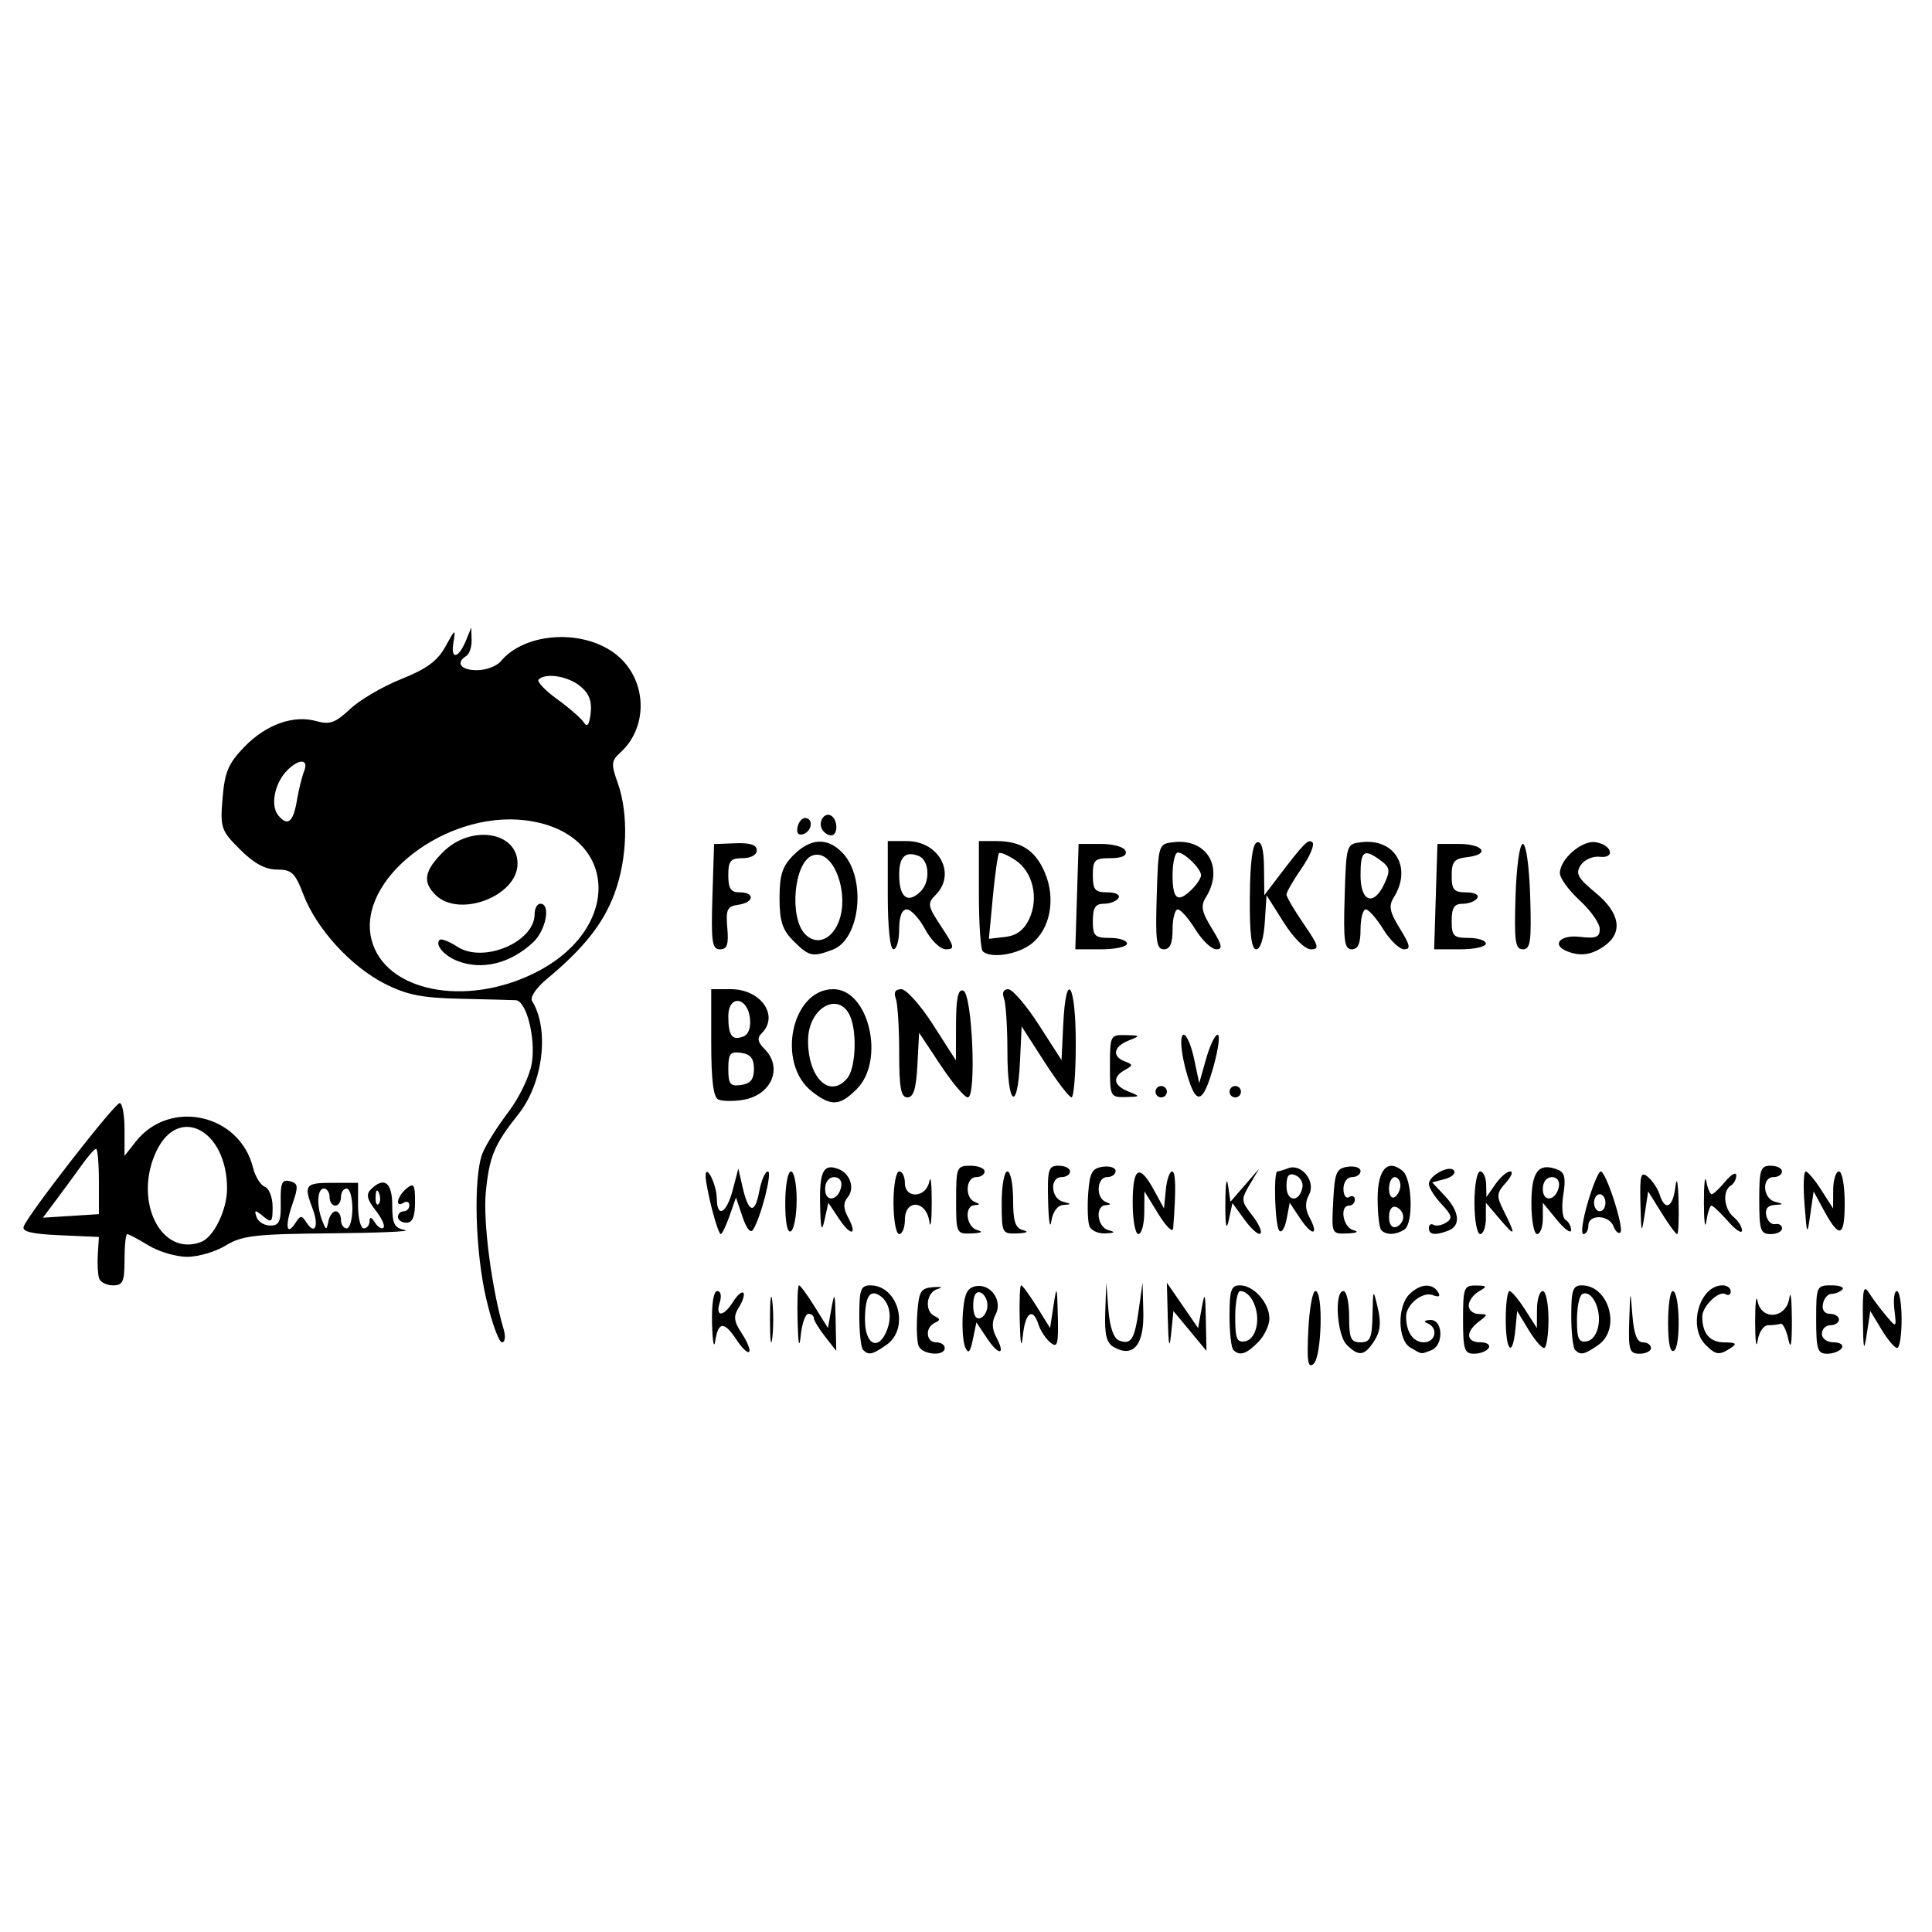 <svg xmlns:inkscape="http://www.inkscape.org/namespaces/inkscape" xmlns:sodipodi="http://sodipodi.sourceforge.net/DTD/sodipodi-0.dtd" xmlns="http://www.w3.org/2000/svg" xmlns:svg="http://www.w3.org/2000/svg" width="180" height="180" viewBox="0 0 180 180" id="svg1" xml:space="preserve" inkscape:version="1.4 (86a8ad7, 2024-10-11)" sodipodi:docname="F&#xF6;rderkreis.svg"><defs id="defs1"></defs><g inkscape:label="Ebene 1" inkscape:groupmode="layer" id="layer1"><path style="fill:#000000;stroke-width:1.086" d="m 121.891,123.956 c 0.097,-2.019 0.395,-3.672 0.663,-3.672 0.751,0 0.591,6.151 -0.176,6.791 -0.522,0.435 -0.626,-0.227 -0.487,-3.119 z M 66.34,123.335 c -0.048,-1.859 0.142,-3.051 0.487,-3.051 0.325,0 0.423,0.452 0.23,1.061 -0.443,1.395 0.353,1.362 1.236,-0.052 0.382,-0.612 0.814,-0.994 0.96,-0.848 0.146,0.146 -0.033,0.743 -0.397,1.326 -0.549,0.88 -0.503,1.304 0.271,2.486 0.513,0.784 0.814,1.544 0.668,1.69 -0.146,0.146 -0.67,-0.352 -1.165,-1.107 -1.154,-1.761 -1.713,-1.737 -1.989,0.087 -0.122,0.803 -0.257,0.086 -0.301,-1.592 z m 5.397,-0.398 c 0,-1.897 0.096,-2.673 0.214,-1.725 0.118,0.949 0.118,2.501 0,3.449 -0.118,0.949 -0.214,0.172 -0.214,-1.725 z m 2.573,0.133 c -0.049,-1.824 0.011,-3.317 0.133,-3.317 0.122,0 0.779,0.895 1.459,1.99 l 1.237,1.99 0.328,-1.857 c 0.28,-1.584 0.337,-1.428 0.386,1.061 l 0.058,2.919 -1.038,-1.327 c -0.571,-0.73 -1.043,-1.506 -1.05,-1.725 -0.006,-0.219 -0.236,-0.398 -0.51,-0.398 -0.274,0 -0.592,0.895 -0.707,1.99 -0.14,1.336 -0.237,0.9 -0.297,-1.327 z m 6.102,2.698 c -0.195,-0.195 -0.354,-1.627 -0.354,-3.184 0,-2.441 0.141,-2.83 1.023,-2.83 2.607,0 3.701,4.009 1.512,5.542 -1.308,0.916 -1.661,0.993 -2.181,0.472 z m 2.247,-1.902 c 0.476,-1.281 0.2,-2.562 -0.679,-3.149 -0.944,-0.63 -1.391,0.092 -1.391,2.252 0,2.38 1.308,2.947 2.07,0.897 z m 2.921,1.52 c -0.155,-0.404 -0.207,-1.777 -0.116,-3.051 0.146,-2.041 0.324,-2.328 1.493,-2.414 0.766,-0.057 0.934,0.016 0.398,0.172 -1.067,0.31 -1.252,2.075 -0.265,2.535 0.531,0.248 0.531,0.371 0,0.619 -0.93,0.434 -0.829,1.813 0.133,1.813 0.438,0 0.796,0.239 0.796,0.531 0,0.81 -2.117,0.632 -2.438,-0.205 z m 4.345,0.133 c -0.21,-0.477 -0.307,-1.908 -0.216,-3.179 0.129,-1.789 0.398,-2.355 1.192,-2.506 1.408,-0.268 2.544,1.355 1.853,2.647 -0.36,0.673 -0.34,1.341 0.064,2.095 0.906,1.693 0.248,1.772 -0.864,0.104 l -0.983,-1.476 -0.332,1.592 c -0.254,1.219 -0.421,1.389 -0.714,0.724 z m 2.073,-3.908 c 0,-0.535 -0.298,-1.072 -0.663,-1.194 -0.42,-0.14 -0.663,0.298 -0.663,1.194 0,0.896 0.243,1.334 0.663,1.194 0.365,-0.122 0.663,-0.659 0.663,-1.194 z m 3.008,1.459 c -0.049,-1.824 0.011,-3.317 0.133,-3.317 0.122,0 0.779,0.895 1.459,1.99 l 1.237,1.99 0.323,-2.123 c 0.294,-1.934 0.329,-1.845 0.398,0.994 0.065,2.678 -0.034,3.026 -0.7,2.473 -0.426,-0.354 -0.92,-1.1 -1.097,-1.657 -0.521,-1.641 -1.232,-1.165 -1.456,0.977 -0.14,1.336 -0.237,0.9 -0.297,-1.327 z m 8.786,2.449 c -0.705,-0.395 -0.893,-1.144 -0.819,-3.272 l 0.096,-2.76 0.2,2.549 c 0.127,1.622 0.487,2.659 0.989,2.852 1.126,0.432 1.449,-0.077 1.844,-2.902 l 0.349,-2.498 0.071,2.767 c 0.078,3.049 -0.939,4.266 -2.729,3.264 z m 5.012,-2.572 -0.089,-3.44 1.455,2.113 1.455,2.113 0.333,-1.857 c 0.285,-1.59 0.341,-1.437 0.388,1.061 l 0.056,2.919 -1.538,-1.855 -1.538,-1.855 -0.216,2.12 c -0.155,1.52 -0.241,1.146 -0.305,-1.319 z m 6.102,2.821 c -0.195,-0.195 -0.354,-1.627 -0.354,-3.184 0,-2.397 0.15,-2.83 0.979,-2.83 1.284,0 2.736,1.641 2.736,3.093 0,0.634 -0.478,1.63 -1.061,2.214 -1.113,1.113 -1.71,1.297 -2.3,0.708 z m 2.205,-2.469 c 0.168,-1.457 -0.64,-3.015 -1.563,-3.015 -0.256,0 -0.466,1.092 -0.466,2.427 0,2.025 0.154,2.398 0.929,2.251 0.566,-0.107 0.995,-0.756 1.1,-1.663 z m 8.357,1.989 c -0.917,-0.917 -1.165,-5.003 -0.303,-5.003 0.292,0 0.531,1.075 0.531,2.388 0,2.034 0.157,2.388 1.061,2.388 0.905,0 1.069,-0.372 1.116,-2.521 0.054,-2.51 0.056,-2.513 0.497,-0.663 0.321,1.346 0.229,2.186 -0.332,3.051 -0.915,1.411 -1.444,1.486 -2.569,0.36 z m 5.932,0.261 c -1.181,-0.688 -1.241,-3.815 -0.095,-4.961 0.987,-0.987 2.136,-1.079 2.671,-0.213 0.257,0.415 0.096,0.511 -0.484,0.288 -0.952,-0.365 -2.49,0.873 -2.49,2.004 0,1.427 0.666,2.393 1.649,2.393 1.118,0 1.379,-1.352 0.341,-1.771 -0.396,-0.16 -0.289,-0.285 0.265,-0.31 1.2,-0.054 1.276,2.365 0.089,2.82 -1.003,0.385 -0.812,0.41 -1.947,-0.251 z m 4.909,-2.611 c 0,-2.953 0.087,-3.183 1.194,-3.168 1.066,0.014 1.095,0.074 0.265,0.557 -0.511,0.297 -0.929,0.887 -0.929,1.311 0,0.423 0.418,0.777 0.929,0.786 0.884,0.016 0.884,0.05 0,0.722 -1.255,0.953 -1.173,1.915 0.164,1.915 0.601,0 0.945,0.239 0.765,0.531 -0.18,0.292 -0.791,0.531 -1.358,0.531 -0.905,0 -1.03,-0.386 -1.03,-3.184 z m 10.436,2.83 c -0.195,-0.195 -0.354,-1.627 -0.354,-3.184 0,-2.397 0.15,-2.83 0.979,-2.83 2.537,0 3.676,4.057 1.556,5.542 -1.308,0.916 -1.661,0.993 -2.181,0.472 z m 2.205,-2.469 c 0.18,-1.567 -0.76,-3.205 -1.558,-2.712 -0.259,0.16 -0.471,1.249 -0.471,2.421 0,1.742 0.169,2.098 0.929,1.954 0.566,-0.107 0.995,-0.756 1.1,-1.663 z m 2.843,-0.229 c 0.095,-3.018 0.098,-3.023 0.294,-0.531 0.138,1.753 0.432,2.521 0.966,2.521 0.422,0 0.767,0.239 0.767,0.531 0,0.292 -0.478,0.531 -1.061,0.531 -0.949,0 -1.051,-0.322 -0.966,-3.051 z m 3.619,0.164 c 0,-1.622 0.196,-2.95 0.436,-2.95 0.651,0 0.762,5.16 0.119,5.557 -0.361,0.223 -0.555,-0.69 -0.555,-2.607 z m 3.487,2.053 c -1.67,-1.67 -0.558,-5.534 1.592,-5.534 0.417,0 0.758,0.253 0.758,0.562 0,0.309 -0.22,0.426 -0.488,0.26 -0.609,-0.376 -2.165,1.127 -2.165,2.091 0,1.566 0.706,2.394 2.047,2.402 1.1,0.007 1.231,0.119 0.607,0.523 -1.085,0.701 -1.384,0.663 -2.35,-0.303 z m 4.624,-2.085 c -0.004,-1.751 0.096,-2.647 0.223,-1.99 0.357,1.852 2.671,1.645 2.96,-0.265 0.122,-0.803 0.229,0.093 0.238,1.99 0.011,2.28 -0.099,2.91 -0.324,1.857 -0.187,-0.876 -0.517,-1.532 -0.733,-1.459 -0.216,0.073 -0.735,0.133 -1.154,0.133 -0.423,0 -0.859,0.649 -0.982,1.459 -0.122,0.803 -0.224,0.026 -0.228,-1.725 z m 5.686,-0.265 c 0,-3.096 0.039,-3.184 1.415,-3.184 0.778,0 1.236,0.179 1.017,0.398 -0.219,0.219 -0.673,0.398 -1.01,0.398 -0.337,0 -0.692,0.418 -0.791,0.929 -0.109,0.567 0.147,0.929 0.656,0.929 0.459,0 0.835,0.239 0.835,0.531 0,0.292 -0.358,0.531 -0.796,0.531 -0.438,0 -0.796,0.358 -0.796,0.796 0,0.45 0.475,0.796 1.093,0.796 0.601,0 0.945,0.239 0.765,0.531 -0.18,0.292 -0.791,0.531 -1.358,0.531 -0.905,0 -1.03,-0.386 -1.03,-3.184 z m 4.352,0 c -0.037,-2.86 0.064,-3.28 0.588,-2.458 0.348,0.545 1.064,1.501 1.592,2.123 0.958,1.129 0.96,1.128 0.755,-0.594 -0.113,-0.949 -0.008,-1.725 0.234,-1.725 0.241,0 0.439,1.194 0.439,2.653 0,1.459 -0.187,2.653 -0.416,2.653 -0.229,0 -0.886,-0.776 -1.459,-1.725 l -1.043,-1.725 -0.323,2.123 c -0.27,1.776 -0.33,1.56 -0.367,-1.327 z m -33.275,1.3e-4 c 9.6e-4,-1.459 0.157,-2.653 0.348,-2.653 0.19,-8e-5 0.843,0.776 1.45,1.725 l 1.104,1.725 0.009,-1.725 c 0.005,-0.949 0.248,-1.725 0.54,-1.725 0.292,0 0.531,1.194 0.531,2.653 0,1.459 -0.187,2.653 -0.416,2.653 -0.229,0 -0.886,-0.776 -1.459,-1.725 l -1.043,-1.725 -0.166,1.725 c -0.259,2.688 -0.899,2.026 -0.897,-0.929 z m -94.977,-1.891 c -1.041,-4.423 -1.225,-11.381 -0.359,-13.588 0.306,-0.779 1.382,-2.498 2.392,-3.821 1.015,-1.33 1.997,-3.361 2.197,-4.543 0.397,-2.348 -0.49,-5.854 -1.494,-5.908 -0.342,-0.018 -2.652,-0.078 -5.133,-0.133 -3.631,-0.08 -5.015,-0.357 -7.099,-1.421 -3.139,-1.603 -6.329,-5.104 -7.54,-8.274 -0.78,-2.043 -1.097,-2.344 -2.468,-2.344 -1.092,0 -2.144,-0.571 -3.442,-1.869 -1.775,-1.775 -1.857,-2.016 -1.627,-4.793 0.201,-2.428 0.546,-3.237 2.031,-4.769 2.03,-2.095 4.589,-3.003 6.739,-2.391 1.209,0.344 1.752,0.146 3.11,-1.133 0.905,-0.852 3.054,-2.111 4.776,-2.797 2.357,-0.939 3.372,-1.687 4.106,-3.024 0.926,-1.687 0.964,-1.704 0.74,-0.333 -0.266,1.631 0.505,1.437 1.207,-0.304 l 0.46,-1.14 0.034,1.163 c 0.018,0.639 -0.205,1.31 -0.497,1.491 -1.03,0.637 -0.512,1.327 0.996,1.327 0.84,0 1.837,-0.374 2.217,-0.831 2.186,-2.634 7.385,-3.039 10.503,-0.819 3.091,2.201 3.404,6.817 0.633,9.326 -0.842,0.762 -0.868,1.066 -0.24,2.824 1.027,2.877 0.901,7.1 -0.31,10.336 -1.043,2.788 -2.867,5.086 -6.3,7.939 -1.003,0.834 -1.581,1.703 -1.365,2.053 1.638,2.651 1.024,7.648 -1.298,10.564 -2.236,2.808 -2.697,3.917 -3.02,7.272 -0.263,2.728 0.559,9.008 1.67,12.76 0.195,0.659 0.124,1.194 -0.16,1.194 -0.282,0 -0.939,-1.806 -1.458,-4.013 z m 4.481,-30.384 c 8.376,-4.149 7.813,-13.208 -0.885,-14.239 -7.441,-0.881 -15.693,5.537 -14.293,11.116 1.206,4.803 8.68,6.341 15.178,3.123 z m -7.222,-1.153 c -1.224,-0.494 -2.057,-1.495 -1.613,-1.939 0.15,-0.15 0.893,0.134 1.651,0.631 2.422,1.587 7.204,-0.426 7.204,-3.034 0,-0.533 0.239,-0.969 0.531,-0.969 0.992,0 0.536,2.463 -0.663,3.587 -2.141,2.005 -4.808,2.652 -7.11,1.723 z m -2.006,-6.144 c -1.215,-1.215 -1.031,-2.234 0.717,-3.983 2.587,-2.587 6.939,-1.909 6.939,1.082 0,3.034 -5.456,5.101 -7.657,2.901 z M 27.671,74.528 c 0.16,-0.956 0.457,-2.155 0.659,-2.666 0.458,-1.158 -0.447,-1.214 -1.565,-0.096 -1.184,1.184 -1.6,3.286 -0.834,4.209 0.878,1.058 1.391,0.631 1.74,-1.447 z m 26.372,-10.61 c -1.154,-0.934 -3.211,-1.259 -3.861,-0.609 -0.185,0.185 0.587,1.005 1.716,1.822 1.129,0.817 2.255,1.801 2.503,2.185 0.314,0.485 0.506,0.218 0.63,-0.878 0.128,-1.127 -0.153,-1.845 -0.987,-2.521 z M 9.23,119.09 c -0.119,-0.365 -0.171,-1.38 -0.116,-2.255 l 0.1,-1.592 -3.629,-0.158 C 2.95,114.97 2.026,114.746 2.21,114.264 c 0.453,-1.18 8.476,-11.492 8.941,-11.492 0.248,0 0.451,1.107 0.451,2.46 v 2.46 l 1.043,-1.326 c 3.173,-4.034 9.688,-2.591 10.927,2.42 0.204,0.826 0.699,1.628 1.099,1.781 0.4,0.154 0.728,0.999 0.728,1.879 0,1.43 -0.094,1.523 -0.882,0.872 -0.757,-0.625 -0.845,-0.615 -0.619,0.068 0.145,0.438 0.721,0.796 1.28,0.796 0.844,0 1.01,-0.371 0.977,-2.182 -0.033,-1.793 0.119,-2.14 0.852,-1.948 0.789,0.206 0.815,0.458 0.221,2.181 -0.707,2.052 -0.526,2.989 0.324,1.667 0.442,-0.687 0.562,-0.687 1.004,0 0.781,1.215 1.182,0.326 0.574,-1.272 -0.85,-2.236 -0.705,-2.427 1.842,-2.427 h 2.388 v 2.123 c 0,1.167 0.239,2.123 0.531,2.123 0.292,0 0.534,-0.298 0.539,-0.663 0.005,-0.449 0.167,-0.411 0.502,0.117 0.272,0.429 0.629,0.645 0.795,0.479 0.166,-0.166 -0.168,-0.899 -0.742,-1.628 -0.788,-1.002 -0.894,-1.477 -0.432,-1.938 1.227,-1.227 1.991,-0.662 1.991,1.474 0,1.741 0.197,2.124 1.194,2.316 0.657,0.126 -2.442,0.262 -6.886,0.302 -7.062,0.063 -8.299,0.206 -9.817,1.132 -0.956,0.583 -2.573,1.059 -3.595,1.059 -1.022,0 -2.639,-0.477 -3.595,-1.059 -0.956,-0.583 -1.851,-1.059 -1.99,-1.059 -0.139,0 -0.253,1.075 -0.253,2.388 0,2.046 -0.154,2.388 -1.078,2.388 -0.593,0 -1.175,-0.298 -1.294,-0.663 z m 9.512,-3.381 c 1.179,-0.452 2.412,-2.992 2.412,-4.968 0,-5.466 -4.51,-7.858 -6.582,-3.492 -2.189,4.613 0.417,9.899 4.17,8.459 z m 12.533,-2.854 c 0.27,0 0.492,0.358 0.492,0.796 0,0.438 0.239,0.796 0.531,0.796 0.292,0 0.531,-0.836 0.531,-1.857 0,-1.022 -0.239,-1.857 -0.531,-1.857 -0.292,0 -0.531,0.358 -0.531,0.796 0,0.438 -0.239,0.796 -0.531,0.796 -0.292,0 -0.531,-0.358 -0.531,-0.796 0,-0.438 -0.239,-0.796 -0.531,-0.796 -0.619,0 -0.698,1.61 -0.148,3.008 0.355,0.904 0.396,0.907 0.57,0.043 0.103,-0.511 0.409,-0.929 0.679,-0.929 z M 9.214,110.069 c 0,-1.678 -0.119,-3.044 -0.265,-3.035 -0.146,0.009 -0.728,0.666 -1.294,1.459 -0.566,0.793 -1.62,2.233 -2.343,3.2 l -1.315,1.757 2.609,-0.165 2.609,-0.165 z m 26.1,1.094 c -0.169,-0.423 -0.295,-0.298 -0.321,0.321 -0.023,0.559 0.102,0.873 0.279,0.697 0.176,-0.176 0.195,-0.634 0.042,-1.017 z m 31.01,1.456 c -0.327,-1.297 -0.59,-2.67 -0.586,-3.051 0.015,-1.247 1.036,0.799 1.045,2.092 0.013,1.878 0.911,1.396 1.485,-0.796 l 0.521,-1.99 0.397,1.736 c 0.553,2.42 1.142,2.565 1.552,0.382 0.191,-1.019 0.552,-1.853 0.802,-1.853 0.445,0 -0.621,4.21 -1.374,5.429 -0.231,0.373 -0.62,-0.097 -0.989,-1.194 l -0.609,-1.809 -0.595,1.706 c -0.327,0.938 -0.698,1.706 -0.825,1.706 -0.126,0 -0.497,-1.061 -0.824,-2.358 z m 6.836,-0.53 c 0,-1.622 0.239,-2.95 0.531,-2.95 0.292,0 0.531,1.18 0.531,2.622 0,1.442 -0.239,2.77 -0.531,2.95 -0.329,0.204 -0.531,-0.79 -0.531,-2.622 z m 3.247,0.133 c -0.065,-3.109 0.314,-3.843 1.706,-3.309 1.105,0.424 1.553,1.809 0.857,2.647 -0.416,0.502 -0.407,1.012 0.034,1.836 0.92,1.719 0.278,1.824 -0.846,0.138 l -0.983,-1.476 -0.352,1.592 c -0.272,1.231 -0.367,0.907 -0.415,-1.428 z m 1.966,-1.667 c 0.102,-0.524 -0.169,-0.885 -0.663,-0.885 -0.492,0 -0.835,0.454 -0.835,1.106 0,1.293 1.24,1.11 1.498,-0.221 z m 4.87,1.503 c 0,-1.605 0.239,-2.919 0.531,-2.919 0.292,0 0.531,0.478 0.531,1.061 0,1.528 1.981,1.413 2.279,-0.133 0.126,-0.657 0.227,0.239 0.223,1.99 -0.004,1.751 -0.107,2.527 -0.228,1.725 -0.298,-1.969 -2.273,-2.084 -2.273,-0.133 0,0.73 -0.239,1.327 -0.531,1.327 -0.292,0 -0.531,-1.313 -0.531,-2.919 z m 5.837,-0.265 c 0,-3.042 0.059,-3.184 1.327,-3.184 0.73,0 1.327,0.239 1.327,0.531 0,0.292 -0.358,0.531 -0.796,0.531 -0.96,0 -1.071,1.923 -0.133,2.302 0.531,0.214 0.531,0.276 0,0.31 -1.015,0.064 -0.789,2.054 0.265,2.329 0.571,0.149 0.367,0.266 -0.531,0.304 -1.437,0.061 -1.459,0.012 -1.459,-3.122 z m 4.245,0.265 c 0,-1.605 0.239,-2.919 0.531,-2.919 0.292,0 0.531,1.176 0.531,2.614 0,2.044 0.203,2.667 0.929,2.857 0.571,0.149 0.367,0.266 -0.531,0.304 -1.423,0.06 -1.459,-0.012 -1.459,-2.857 z m 4.325,-0.133 c -0.072,-2.989 0.025,-3.317 0.982,-3.317 0.584,0 1.061,0.239 1.061,0.531 0,0.292 -0.358,0.531 -0.796,0.531 -1.114,0 -0.999,1.992 0.133,2.288 0.831,0.217 0.835,0.249 0.035,0.304 -0.546,0.038 -0.979,0.63 -1.114,1.521 -0.122,0.803 -0.257,-0.033 -0.301,-1.857 z m 3.85,2.316 c -0.155,-0.404 -0.207,-1.777 -0.116,-3.051 0.139,-1.937 0.362,-2.344 1.36,-2.486 0.657,-0.093 1.194,0.086 1.194,0.398 0,0.312 -0.358,0.568 -0.796,0.568 -0.96,0 -1.071,1.923 -0.133,2.302 0.531,0.214 0.531,0.276 0,0.31 -1.015,0.064 -0.789,2.054 0.265,2.329 0.689,0.18 0.617,0.259 -0.282,0.304 -0.666,0.034 -1.338,-0.269 -1.493,-0.674 z m 4.03,-2.183 c 0,-3.321 0.612,-3.691 1.975,-1.194 l 0.941,1.725 0.168,-1.725 c 0.092,-0.949 0.354,-1.725 0.582,-1.725 0.352,0 0.385,1.675 0.105,5.307 -0.034,0.438 -0.65,-0.159 -1.369,-1.327 l -1.307,-2.123 -0.017,1.99 c -0.009,1.095 -0.255,1.99 -0.547,1.99 -0.292,0 -0.531,-1.313 -0.531,-2.919 z m 8.633,0 c 0.009,-1.751 0.12,-2.488 0.246,-1.638 l 0.229,1.546 1.339,-1.546 1.339,-1.546 -0.876,1.478 c -0.83,1.401 -0.819,1.55 0.217,2.867 0.601,0.764 0.951,1.532 0.777,1.705 -0.174,0.174 -0.833,-0.393 -1.464,-1.26 l -1.148,-1.576 -0.338,1.577 c -0.231,1.078 -0.333,0.569 -0.321,-1.607 z m 5.032,2.612 c -0.41,-0.413 -0.573,-5.531 -0.176,-5.531 0.122,0 0.569,-0.133 0.993,-0.296 1.248,-0.479 2.605,1.23 1.949,2.455 -0.383,0.716 -0.37,1.357 0.044,2.131 0.906,1.693 0.248,1.772 -0.864,0.104 l -0.983,-1.476 -0.282,1.507 c -0.155,0.829 -0.462,1.326 -0.68,1.106 z m 2.149,-4.049 c 0.087,-0.45 -0.211,-0.96 -0.663,-1.133 -0.61,-0.234 -0.822,0.034 -0.822,1.039 0,1.459 1.206,1.536 1.485,0.095 z m 2.866,1.304 c 0.141,-2.703 0.295,-3.071 1.353,-3.221 0.657,-0.093 1.194,0.086 1.194,0.398 0,0.312 -0.358,0.568 -0.796,0.568 -0.45,0 -0.796,0.475 -0.796,1.093 0,0.601 0.239,0.945 0.531,0.765 0.292,-0.18 0.531,-0.075 0.531,0.234 0,0.309 -0.239,0.562 -0.531,0.562 -0.925,0 -0.572,2.034 0.398,2.288 0.561,0.147 0.34,0.267 -0.557,0.304 -1.48,0.061 -1.485,0.049 -1.327,-2.99 z m 4.493,2.698 c -0.195,-0.195 -0.354,-1.515 -0.354,-2.935 0,-2.736 0.924,-3.763 2.332,-2.594 0.9,0.747 1.019,4.917 0.157,5.466 -0.788,0.501 -1.672,0.527 -2.135,0.064 z m 2.034,-1.238 c 0,-0.389 -0.298,-0.807 -0.663,-0.929 -0.395,-0.132 -0.663,0.245 -0.663,0.929 0,0.684 0.269,1.06 0.663,0.929 0.365,-0.122 0.663,-0.539 0.663,-0.929 z m -0.265,-2.95 c 0,-0.421 -0.239,-0.765 -0.531,-0.765 -0.292,0 -0.531,0.492 -0.531,1.093 0,0.601 0.239,0.945 0.531,0.765 0.292,-0.18 0.531,-0.672 0.531,-1.093 z m 2.653,3.98 c 0,-0.309 0.191,-0.444 0.423,-0.3 0.233,0.144 0.764,0.051 1.18,-0.206 0.626,-0.387 0.554,-0.684 -0.423,-1.724 -0.649,-0.691 -1.18,-1.531 -1.18,-1.867 0,-0.808 1.973,-1.85 2.35,-1.24 0.16,0.259 -0.234,0.609 -0.876,0.777 l -1.167,0.305 1.173,1.249 c 1.377,1.466 1.514,2.793 0.334,3.246 -1.231,0.472 -1.814,0.395 -1.814,-0.24 z m 4.245,-2.357 c 0,-1.605 0.239,-2.919 0.531,-2.919 0.292,0 0.543,0.537 0.558,1.194 l 0.028,1.194 0.833,-1.194 c 0.458,-0.657 1.08,-1.194 1.381,-1.194 0.301,0 0.115,0.479 -0.414,1.063 -0.853,0.943 -0.88,1.229 -0.232,2.521 1.21,2.414 1.159,2.594 -0.262,0.927 l -1.356,-1.592 -0.002,1.459 c -0.001,0.803 -0.241,1.459 -0.533,1.459 -0.292,0 -0.531,-1.313 -0.531,-2.919 z m 5.307,0.057 c 0,-2.979 0.661,-3.83 2.443,-3.146 0.66,0.253 0.779,0.779 0.53,2.339 -0.182,1.139 -0.091,2.155 0.21,2.341 0.292,0.181 0.523,0.613 0.513,0.961 -0.011,0.348 -0.606,-0.084 -1.324,-0.96 l -1.305,-1.592 -0.002,1.459 c -0.001,0.803 -0.241,1.459 -0.533,1.459 -0.292,0 -0.531,-1.288 -0.531,-2.862 z m 2.56,-1.56 c 0.102,-0.524 -0.169,-0.885 -0.663,-0.885 -0.492,0 -0.835,0.454 -0.835,1.106 0,1.293 1.24,1.11 1.498,-0.221 z m 2.684,1.504 c 0.472,-1.605 1.019,-2.918 1.214,-2.919 0.497,-10e-4 2.21,5.305 1.834,5.681 -0.169,0.169 -0.457,-0.086 -0.641,-0.565 -0.419,-1.091 -2.344,-1.154 -2.344,-0.076 0,0.438 -0.207,0.796 -0.461,0.796 -0.254,0 -0.074,-1.313 0.398,-2.918 z m 1.655,-9.8e-4 c 0,-0.438 -0.239,-0.796 -0.531,-0.796 -0.292,0 -0.531,0.358 -0.531,0.796 0,0.438 0.239,0.796 0.531,0.796 0.292,0 0.531,-0.358 0.531,-0.796 z m 3.259,0.068 c -0.065,-2.678 0.034,-3.026 0.7,-2.473 0.426,0.354 0.92,1.1 1.097,1.657 0.495,1.558 1.221,1.204 1.458,-0.711 0.131,-1.059 0.247,-0.547 0.299,1.327 0.047,1.678 -0.015,3.051 -0.137,3.051 -0.122,0 -0.779,-0.895 -1.459,-1.99 l -1.237,-1.99 -0.323,2.123 c -0.294,1.934 -0.329,1.845 -0.398,-0.994 z m 5.914,-0.068 c -0.004,-1.751 0.096,-2.647 0.223,-1.99 0.126,0.657 0.354,1.194 0.506,1.194 0.152,0 0.724,-0.537 1.272,-1.194 0.548,-0.657 1.004,-0.91 1.014,-0.562 0.01,0.348 -0.221,0.78 -0.513,0.96 -0.793,0.49 -0.64,2.167 0.265,2.919 0.438,0.363 0.788,0.93 0.779,1.259 -0.009,0.329 -0.595,-0.058 -1.301,-0.861 -0.706,-0.803 -1.399,-1.459 -1.54,-1.459 -0.141,0 -0.355,0.657 -0.477,1.459 -0.122,0.803 -0.224,0.026 -0.228,-1.725 z m 5.155,-0.265 c 0,-2.83 0.118,-3.184 1.061,-3.184 0.584,0 1.061,0.239 1.061,0.531 0,0.292 -0.358,0.531 -0.796,0.531 -1.114,0 -0.999,1.992 0.133,2.288 0.852,0.223 0.849,0.248 -0.039,0.304 -0.631,0.04 -0.897,0.385 -0.764,0.99 0.112,0.511 0.487,0.869 0.835,0.796 0.347,-0.073 0.632,0.106 0.632,0.398 0,0.292 -0.478,0.531 -1.061,0.531 -0.943,0 -1.061,-0.354 -1.061,-3.184 z m 4.217,0.397 c -0.13,-1.679 -0.081,-3.052 0.109,-3.051 0.19,3.9e-4 0.843,0.777 1.45,1.725 l 1.105,1.725 0.009,-1.725 c 0.005,-0.949 0.248,-1.725 0.54,-1.725 0.292,0 0.531,1.327 0.531,2.95 0,3.22 -0.487,3.367 -1.982,0.598 l -0.913,-1.691 -0.306,2.123 c -0.297,2.06 -0.313,2.033 -0.543,-0.929 z m -131.045,1.195 c 0,-0.292 0.239,-0.531 0.531,-0.531 0.292,0 0.531,-0.253 0.531,-0.562 0,-0.309 -0.239,-0.414 -0.531,-0.234 -0.839,0.519 -0.617,-0.595 0.265,-1.327 0.683,-0.567 0.796,-0.387 0.796,1.262 0,1.355 -0.235,1.922 -0.796,1.922 -0.438,0 -0.796,-0.239 -0.796,-0.531 z m 29.85,-10.945 c -0.463,-0.201 -0.663,-1.794 -0.663,-5.284 v -4.997 h 1.819 c 2.803,0 4.531,2.459 2.885,4.105 -0.45,0.45 -0.382,0.823 0.265,1.471 1.75,1.75 0.639,4.32 -2.051,4.743 -0.876,0.138 -1.89,0.121 -2.255,-0.037 z m 3.317,-2.852 c 0,-0.972 -0.319,-1.372 -1.194,-1.496 -1.021,-0.145 -1.194,0.072 -1.194,1.496 0,1.424 0.173,1.641 1.194,1.496 0.875,-0.124 1.194,-0.524 1.194,-1.496 z m -0.369,-4.707 c -0.238,-2.05 -2.019,-2.223 -2.019,-0.197 0,1.817 0.351,2.286 1.407,1.88 0.47,-0.18 0.71,-0.84 0.611,-1.684 z m 5.767,6.806 c -3.342,-2.629 -1.899,-9.529 1.993,-9.529 3.314,0 4.869,6.627 2.185,9.311 -1.585,1.585 -2.387,1.627 -4.178,0.218 z m 3.307,-1.242 c 0.705,-0.849 0.907,-3.785 0.376,-5.452 -0.895,-2.806 -4.039,-1.276 -4.039,1.965 0,3.502 2.04,5.443 3.663,3.487 z m 4.827,-2.406 c 0,-2.311 -0.145,-4.58 -0.322,-5.041 -0.21,-0.548 -0.03,-0.839 0.518,-0.839 0.462,0 1.796,1.492 2.964,3.317 l 2.124,3.317 0.011,-3.361 c 0.008,-2.448 0.191,-3.301 0.674,-3.141 0.84,0.278 1.252,9.951 0.423,9.951 -0.3,0 -1.443,-1.355 -2.541,-3.012 l -1.995,-3.012 -0.159,3.012 c -0.116,2.204 -0.365,3.012 -0.929,3.012 -0.607,0 -0.77,-0.885 -0.77,-4.202 z m 10.083,0 c 0,-2.311 -0.145,-4.58 -0.322,-5.041 -0.196,-0.512 -0.041,-0.838 0.398,-0.835 0.396,0.002 1.675,1.49 2.843,3.305 l 2.123,3.3 0.158,-3.305 c 0.25,-5.236 1.169,-3.872 1.169,1.736 0,2.773 -0.179,5.039 -0.398,5.037 -0.219,-0.002 -1.353,-1.49 -2.521,-3.305 l -2.123,-3.3 -0.158,3.305 c -0.229,4.785 -1.169,4.064 -1.169,-0.897 z m 9.552,1.283 c 0,-2.838 0.04,-2.918 1.459,-2.885 1.403,0.032 1.413,0.052 0.265,0.514 -1.396,0.561 -1.556,1.47 -0.34,1.936 0.785,0.301 0.785,0.366 0,0.806 -1.194,0.668 -1.064,1.436 0.34,2.001 1.148,0.461 1.137,0.481 -0.265,0.514 -1.419,0.033 -1.459,-0.047 -1.459,-2.885 z m 4.245,2.388 c 0,-0.292 0.239,-0.531 0.531,-0.531 0.292,0 0.531,0.239 0.531,0.531 0,0.292 -0.239,0.531 -0.531,0.531 -0.292,0 -0.531,-0.239 -0.531,-0.531 z m 3.25,-0.663 c -0.78,-2.124 -1.114,-4.643 -0.614,-4.643 0.267,0 0.7,1.015 0.962,2.255 l 0.475,2.255 0.638,-2.255 c 0.351,-1.24 0.835,-2.255 1.077,-2.255 0.242,0 0.074,1.313 -0.373,2.919 -0.874,3.141 -1.469,3.615 -2.164,1.725 z m 3.649,0.663 c 0,-0.292 0.239,-0.531 0.531,-0.531 0.292,0 0.531,0.239 0.531,0.531 0,0.292 -0.239,0.531 -0.531,0.531 -0.292,0 -0.531,-0.239 -0.531,-0.531 z M 73.931,87.673 c -1.042,-1.042 -1.303,-1.843 -1.303,-4.004 0,-2.161 0.261,-2.962 1.303,-4.004 1.569,-1.569 3.114,-1.662 4.505,-0.271 2.305,2.304 1.761,8.09 -0.853,9.084 -1.882,0.715 -2.203,0.645 -3.652,-0.805 z m 4.019,-1.378 c 1.408,-2.631 -0.232,-7.365 -2.279,-6.58 -1.716,0.659 -2.165,5.817 -0.639,7.343 0.941,0.941 2.179,0.617 2.918,-0.763 z m 13.606,2.327 C 91.361,88.427 91.201,86.039 91.201,83.315 V 78.362 h 1.627 c 2.325,0 3.657,0.877 4.539,2.989 1.009,2.415 0.474,5.21 -1.257,6.572 -1.301,1.023 -3.841,1.412 -4.555,0.698 z m 4.324,-2.982 c 0.932,-1.953 0.35,-4.435 -1.291,-5.51 -0.713,-0.467 -1.393,-0.754 -1.51,-0.637 -0.117,0.117 -0.378,1.959 -0.58,4.093 l -0.366,3.88 1.521,-0.174 c 1.046,-0.12 1.741,-0.636 2.226,-1.652 z m 50.113,2.984 c -1.485,-0.599 -0.634,-1.555 1.194,-1.341 1.511,0.176 1.857,0.04 1.857,-0.732 0,-0.522 -0.836,-1.715 -1.857,-2.65 -1.022,-0.936 -1.857,-2.087 -1.857,-2.558 0,-1.292 2.039,-3.067 3.308,-2.88 1.533,0.226 1.912,1.536 0.394,1.361 -0.642,-0.074 -1.433,0.28 -1.764,0.789 -0.502,0.774 -0.278,1.189 1.384,2.559 2.297,1.894 2.593,3.725 0.805,4.977 -1.184,0.829 -2.23,0.973 -3.464,0.475 z m -79.619,-5.081 0.153,-4.902 1.99,-0.076 c 1.376,-0.053 1.99,0.15 1.99,0.657 0,0.428 -0.552,0.733 -1.327,0.733 -1.12,0 -1.327,0.248 -1.327,1.592 0,1.238 0.236,1.592 1.061,1.592 1.454,0 1.346,0.947 -0.132,1.157 -1.033,0.147 -1.171,0.437 -1.021,2.16 0.135,1.549 -0.017,1.99 -0.683,1.99 -0.738,0 -0.835,-0.681 -0.704,-4.902 z m 16.338,-0.139 V 78.362 h 1.775 c 3.011,0 4.642,3.059 2.678,5.023 -0.784,0.784 -0.741,1.024 0.538,2.957 1.227,1.854 1.279,2.103 0.444,2.103 -0.539,0 -1.379,-0.801 -1.948,-1.857 -0.55,-1.022 -1.321,-1.857 -1.713,-1.857 -0.46,0 -0.712,0.657 -0.712,1.857 0,1.022 -0.239,1.857 -0.531,1.857 -0.317,0 -0.531,-2.034 -0.531,-5.041 z m 3.078,-0.371 c 0.912,-0.912 0.786,-2.907 -0.207,-3.288 -1.235,-0.474 -1.809,0.08 -1.809,1.745 0,2.143 0.802,2.757 2.017,1.543 z m 14.547,0.504 0.153,-4.909 h 2.078 c 1.191,0 2.173,0.283 2.3,0.663 0.145,0.435 -0.342,0.663 -1.415,0.663 -1.464,0 -1.636,0.167 -1.636,1.592 0,1.354 0.203,1.592 1.358,1.592 0.77,0 1.216,0.23 1.03,0.531 -0.18,0.292 -0.791,0.531 -1.358,0.531 -0.791,0 -1.03,0.37 -1.03,1.592 0,1.415 0.177,1.592 1.592,1.592 0.876,0 1.592,0.239 1.592,0.531 0,0.292 -1.084,0.531 -2.408,0.531 h -2.408 z m 7.429,0 c 0.152,-4.895 0.157,-4.909 1.586,-5.074 3.112,-0.359 4.712,2.392 2.992,5.146 -0.499,0.8 -0.391,1.351 0.574,2.911 0.949,1.536 1.029,1.925 0.394,1.925 -0.438,0 -1.313,-0.836 -1.944,-1.857 -0.631,-1.022 -1.367,-1.857 -1.635,-1.857 -0.268,0 -0.487,0.836 -0.487,1.857 0,1.317 -0.237,1.857 -0.816,1.857 -0.686,0 -0.792,-0.78 -0.663,-4.909 z m 3.299,-0.701 c 0.459,-0.459 0.834,-1.039 0.834,-1.289 0,-0.608 -1.541,-2.123 -2.161,-2.123 -0.271,0 -0.493,0.955 -0.493,2.123 0,2.274 0.488,2.62 1.819,1.289 z m 5.38,0.733 c 0.024,-3.255 0.244,-4.945 0.663,-5.085 0.423,-0.141 0.638,0.627 0.657,2.356 l 0.029,2.565 1.165,-1.533 c 2.548,-3.354 2.945,-3.759 3.32,-3.385 0.214,0.214 -0.243,1.301 -1.016,2.417 -0.773,1.115 -1.405,2.211 -1.405,2.435 0,0.224 0.728,1.464 1.617,2.757 1.387,2.017 1.482,2.351 0.663,2.35 -0.56,-5.54e-4 -1.611,-1.041 -2.546,-2.521 l -1.592,-2.52 -0.162,2.521 c -0.097,1.511 -0.416,2.52 -0.796,2.52 -0.448,-3.36e-4 -0.624,-1.429 -0.599,-4.876 z m 8.833,-0.032 c 0.152,-4.895 0.157,-4.909 1.586,-5.074 3.112,-0.359 4.712,2.392 2.992,5.146 -0.499,0.8 -0.391,1.351 0.574,2.911 0.949,1.536 1.029,1.925 0.394,1.925 -0.438,0 -1.313,-0.836 -1.944,-1.857 -0.631,-1.022 -1.367,-1.857 -1.635,-1.857 -0.268,0 -0.487,0.836 -0.487,1.857 0,1.317 -0.237,1.857 -0.816,1.857 -0.686,0 -0.792,-0.78 -0.663,-4.909 z m 3.725,-1.252 c 0.542,-1.189 0.488,-1.489 -0.378,-2.123 -1.558,-1.139 -1.868,-0.909 -1.868,1.385 0,2.518 1.248,2.928 2.246,0.738 z m 4.766,1.252 0.153,-4.909 h 1.987 c 2.313,0 2.95,0.982 0.799,1.229 -1.222,0.141 -1.459,0.421 -1.459,1.725 0,1.316 0.21,1.557 1.358,1.557 0.77,0 1.216,0.23 1.03,0.531 -0.18,0.292 -0.791,0.531 -1.358,0.531 -0.791,0 -1.03,0.37 -1.03,1.592 0,1.415 0.177,1.592 1.592,1.592 0.876,0 1.592,0.239 1.592,0.531 0,0.292 -1.084,0.531 -2.408,0.531 h -2.408 z m 7.429,0 c 0.087,-2.817 0.379,-4.909 0.683,-4.909 0.305,0 0.596,2.092 0.683,4.909 0.13,4.178 0.028,4.909 -0.683,4.909 -0.711,0 -0.813,-0.731 -0.683,-4.909 z M 74.302,77.068 c 0.101,-0.487 0.422,-0.873 0.714,-0.857 0.788,0.042 0.643,1.229 -0.183,1.504 -0.446,0.149 -0.645,-0.094 -0.531,-0.647 z m 2.306,0.232 c -0.433,-0.7 0.202,-1.694 0.833,-1.304 0.645,0.398 0.64,1.835 -0.005,1.835 -0.275,0 -0.647,-0.239 -0.827,-0.531 z" id="path1"></path></g></svg>